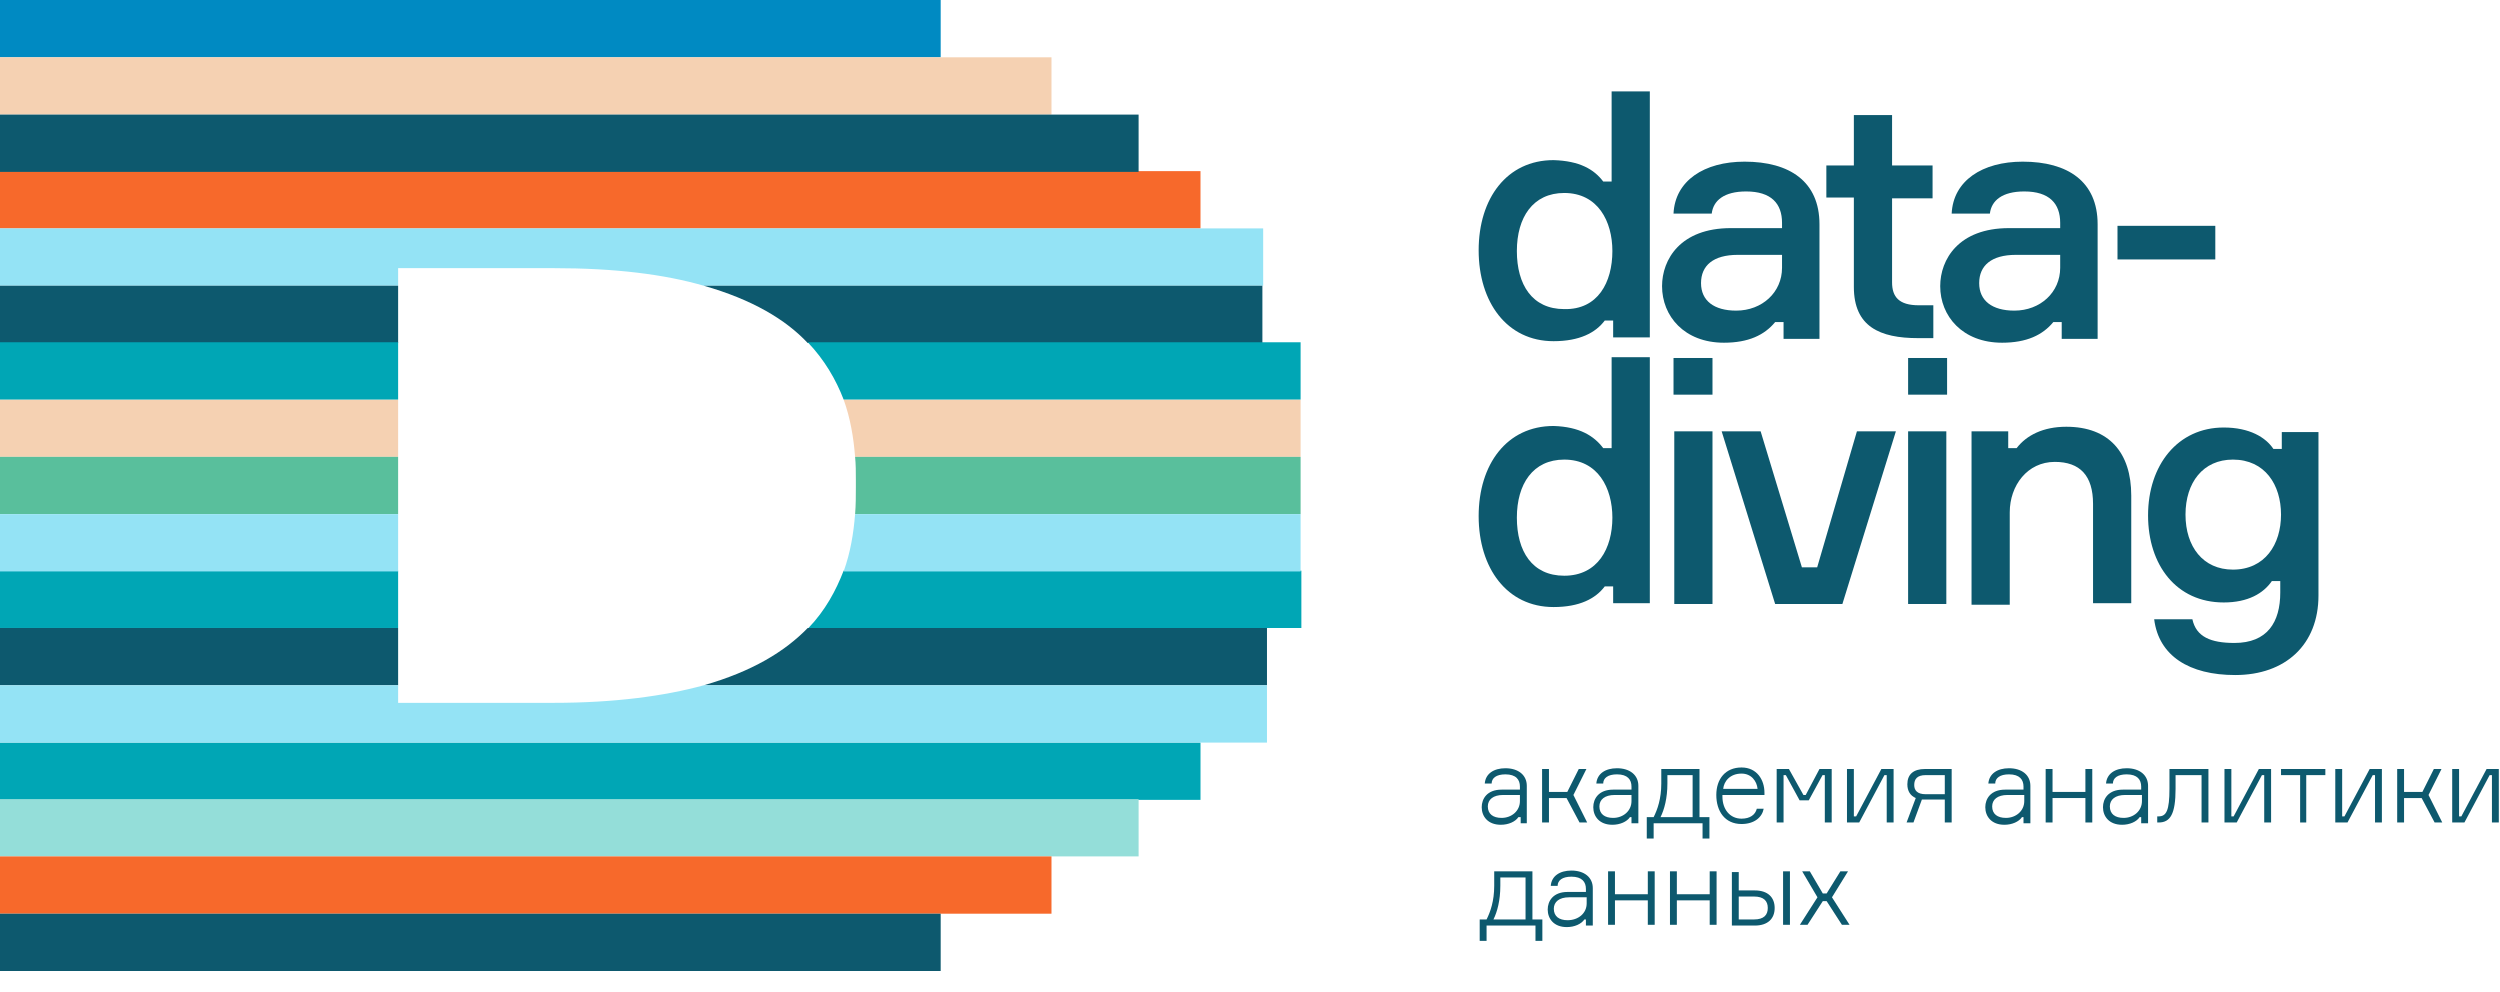 <?xml version="1.0" encoding="UTF-8"?> <svg xmlns="http://www.w3.org/2000/svg" width="985" height="391" viewBox="0 0 985 391" fill="none"><path d="M599.15 321.951H598.246C597.042 323.757 594.332 324.961 591.321 324.961C586.203 324.961 583.794 321.65 583.794 318.038C583.794 314.727 585.902 311.115 591.623 311.115H598.848V309.911C598.848 307.202 597.343 305.095 593.128 305.095C589.515 305.095 587.708 306.6 587.708 308.707H584.999C585.3 304.794 588.612 302.687 593.128 302.687C598.246 302.687 601.558 305.396 601.558 309.61V324.359H599.15V321.951ZM598.848 315.63V313.222H592.225C588.311 313.222 586.203 315.028 586.203 317.737C586.203 320.747 588.311 322.252 591.623 322.252C595.537 322.252 598.848 319.543 598.848 315.63Z" fill="#0D596E"></path><path d="M617.214 314.426H610.29V324.058H607.58V302.988H610.29V312.018H617.515L622.032 302.988H625.042L619.924 313.222L625.344 324.058H622.333L617.214 314.426Z" fill="#0D596E"></path><path d="M643.107 321.951H642.204C641 323.757 638.29 324.961 635.279 324.961C630.161 324.961 627.752 321.65 627.752 318.038C627.752 314.727 629.86 311.115 635.58 311.115H642.806V309.911C642.806 307.202 641.301 305.095 637.086 305.095C633.473 305.095 631.666 306.6 631.666 308.707H628.956C629.258 304.794 632.569 302.687 637.086 302.687C642.204 302.687 645.516 305.396 645.516 309.61V324.359H642.806V321.951H643.107ZM642.806 315.63V313.222H636.182C632.268 313.222 630.161 315.028 630.161 317.737C630.161 320.747 632.268 322.252 635.58 322.252C639.494 322.252 642.806 319.543 642.806 315.63Z" fill="#0D596E"></path><path d="M673.516 321.951V330.379H670.807V324.359H651.537V330.379H648.828V321.951H651.537C653.043 318.941 654.548 314.727 654.548 308.707V302.988H669.602V321.951H673.516ZM666.893 305.396H656.957V308.707C656.957 314.426 655.753 318.941 654.247 321.951H666.893V305.396Z" fill="#0D596E"></path><path d="M695.194 313.222H678.635V313.824C678.635 318.941 681.645 322.553 686.162 322.553C689.474 322.553 691.581 321.048 692.183 318.64H694.893C694.291 321.951 691.28 324.66 686.162 324.66C679.538 324.66 676.226 319.543 676.226 313.222C676.226 306.901 679.839 302.386 686.162 302.386C692.183 302.386 695.194 307.202 695.194 312.319V313.222ZM678.936 310.814H692.484C692.183 307.804 690.076 304.794 686.162 304.794C681.645 304.794 679.237 307.804 678.936 310.814Z" fill="#0D596E"></path><path d="M700.011 302.988H704.829L710.549 313.222H711.452L716.872 302.988H721.689V324.058H718.979V305.396H718.076L712.657 315.329H709.044L703.624 305.396H702.721V324.058H700.011V302.988Z" fill="#0D596E"></path><path d="M727.711 324.058V302.988H730.421V321.65H731.324L741.259 302.988H746.077V324.058H743.367V305.396H742.464L732.528 324.058H727.711Z" fill="#0D596E"></path><path d="M768.959 302.988V324.058H766.249V315.028H758.421C758.12 315.028 757.518 315.028 757.217 315.028L753.905 324.058H751.195L754.808 314.426C752.7 313.523 751.496 311.717 751.496 309.008C751.496 305.095 753.905 302.988 758.421 302.988H768.959ZM758.722 305.396C755.41 305.396 754.206 306.901 754.206 309.309C754.206 311.416 755.41 312.921 758.722 312.921H766.249V305.396H758.722Z" fill="#0D596E"></path><path d="M797.561 321.951H796.658C795.454 323.757 792.744 324.961 789.733 324.961C784.615 324.961 782.206 321.65 782.206 318.038C782.206 314.727 784.314 311.115 790.034 311.115H797.26V309.911C797.26 307.202 795.755 305.095 791.54 305.095C787.927 305.095 786.12 306.6 786.12 308.707H783.411C783.712 304.794 787.024 302.687 791.54 302.687C796.658 302.687 799.97 305.396 799.97 309.61V324.359H797.26V321.951H797.561ZM797.561 315.63V313.222H790.938C787.024 313.222 784.916 315.028 784.916 317.737C784.916 320.747 787.024 322.252 790.336 322.252C794.25 322.252 797.561 319.543 797.561 315.63Z" fill="#0D596E"></path><path d="M821.648 324.058V314.426H808.701V324.058H805.992V302.988H808.701V312.018H821.648V302.988H824.358V324.058H821.648Z" fill="#0D596E"></path><path d="M843.928 321.951H843.025C841.82 323.757 839.111 324.961 836.1 324.961C830.981 324.961 828.573 321.65 828.573 318.038C828.573 314.727 830.68 311.115 836.401 311.115H843.627V309.911C843.627 307.202 842.121 305.095 837.906 305.095C834.293 305.095 832.487 306.6 832.487 308.707H829.777C830.078 304.794 833.39 302.687 837.906 302.687C843.025 302.687 846.336 305.396 846.336 309.61V324.359H843.627V321.951H843.928ZM843.928 315.63V313.222H837.304C833.39 313.222 831.282 315.028 831.282 317.737C831.282 320.747 833.39 322.252 836.702 322.252C840.616 322.252 843.928 319.543 843.928 315.63Z" fill="#0D596E"></path><path d="M849.949 321.65H850.552C853.562 321.65 854.767 319.242 854.767 310.814V302.988H870.122V324.058H867.412V305.396H857.175V310.814C857.175 320.747 855.068 324.058 850.552 324.058H849.949V321.65Z" fill="#0D596E"></path><path d="M876.444 324.058V302.988H879.154V321.65H880.057L889.993 302.988H894.81V324.058H892.101V305.396H891.197L881.262 324.058H876.444Z" fill="#0D596E"></path><path d="M898.724 302.988H916.187V305.396H908.66V324.058H906.251V305.396H898.724V302.988Z" fill="#0D596E"></path><path d="M920.101 324.058V302.988H922.811V321.65H923.714L933.65 302.988H938.467V324.058H935.757V305.396H934.854L924.918 324.058H920.101Z" fill="#0D596E"></path><path d="M954.123 314.426H947.198V324.058H944.489V302.988H947.198V312.018H954.424L958.94 302.988H961.951L956.833 313.222L962.252 324.058H959.241L954.123 314.426Z" fill="#0D596E"></path><path d="M966.166 324.058V302.988H968.876V321.65H969.779L979.715 302.988H984.532V324.058H981.822V305.396H980.919L970.984 324.058H966.166Z" fill="#0D596E"></path><path d="M607.689 362.264V370.692H604.979V364.672H585.71V370.692H583V362.264H585.71C587.215 359.254 588.721 355.04 588.721 349.02V343.301H603.775V362.264H607.689ZM601.065 345.709H591.129V349.02C591.129 354.739 589.925 359.254 588.419 362.264H601.065V345.709Z" fill="#0D596E"></path><path d="M625.151 362.264H624.248C623.044 364.07 620.334 365.274 617.323 365.274C612.205 365.274 609.796 361.963 609.796 358.351C609.796 355.04 611.904 351.428 617.624 351.428H624.85V350.224C624.85 347.515 623.345 345.408 619.13 345.408C615.517 345.408 613.71 346.913 613.71 349.02H611.001C611.302 345.107 614.613 343 619.13 343C624.248 343 627.56 345.709 627.56 349.923V364.672H624.85V362.264H625.151ZM625.151 355.943V353.535H618.226C614.312 353.535 612.205 355.341 612.205 358.05C612.205 361.06 614.312 362.565 617.624 362.565C621.839 362.565 625.151 359.856 625.151 355.943Z" fill="#0D596E"></path><path d="M649.238 364.371V354.739H636.291V364.371H633.582V343.301H636.291V352.331H649.238V343.301H651.948V364.371H649.238Z" fill="#0D596E"></path><path d="M673.625 364.371V354.739H660.679V364.371H657.969V343.301H660.679V352.331H673.625V343.301H676.335V364.371H673.625Z" fill="#0D596E"></path><path d="M685.066 350.826H691.389C696.507 350.826 699.217 353.535 699.217 357.749C699.217 361.963 696.507 364.672 691.389 364.672H682.357V343.602H685.066V350.826ZM691.088 362.264C695.002 362.264 696.507 360.458 696.507 357.749C696.507 355.04 695.002 353.234 691.088 353.234H685.066V362.264H691.088ZM705.239 364.371H702.529V343.301H705.239V364.371Z" fill="#0D596E"></path><path d="M719.691 355.04H718.185L712.164 364.371H709.153L716.078 353.535L710.056 343.301H713.067L718.185 352.03H719.691L725.11 343.301H728.121L721.798 353.535L728.723 364.371H725.712L719.691 355.04Z" fill="#0D596E"></path><path d="M370.63 0H0V22.575H370.63V0Z" fill="#008AC2"></path><path d="M414.286 22.575H0V45.15H414.286V22.575Z" fill="#F5D1B2"></path><path d="M472.997 292.573H0V315.148H472.997V292.573Z" fill="#00A6B5"></path><path d="M448.609 314.847H0V337.422H448.609V314.847Z" fill="#94DED9"></path><path d="M472.997 67.424H0V89.999H472.997V67.424Z" fill="#F7692B"></path><path d="M414.286 337.422H0V359.997H414.286V337.422Z" fill="#F7692B"></path><path d="M448.609 45.15H0V67.725H448.609V45.15Z" fill="#0D596E"></path><path d="M370.63 359.997H0V382.572H370.63V359.997Z" fill="#0D596E"></path><path d="M0 89.999V112.574H156.863V105.651H217.982C242.37 105.651 261.639 108.059 277.295 112.574H497.686V89.999H0Z" fill="#94E3F5"></path><path d="M156.863 112.574H0V135.149H156.863V112.574Z" fill="#0D596E"></path><path d="M277.295 112.574C296.263 117.992 309.51 125.818 318.242 135.149H497.384V112.574H277.295Z" fill="#0D596E"></path><path d="M332.393 157.423C335.102 164.948 336.307 172.473 336.909 179.998H512.438V157.423H332.393Z" fill="#F5D1B2"></path><path d="M156.863 157.423H0V179.998H156.863V157.423Z" fill="#F5D1B2"></path><path d="M156.863 224.848H0V247.423H156.863V224.848Z" fill="#00A6B5"></path><path d="M332.393 224.848C329.382 232.674 325.167 240.5 318.543 247.423H512.74V224.848H332.393Z" fill="#00A6B5"></path><path d="M156.863 179.999H0V202.574H156.863V179.999Z" fill="#59BF9C"></path><path d="M336.909 179.999C337.21 183.009 337.21 186.019 337.21 189.029V192.039C337.21 195.35 337.21 198.962 336.909 202.574H512.438V179.999H336.909Z" fill="#59BF9C"></path><path d="M156.863 134.848H0V157.423H156.863V134.848Z" fill="#00A6B5"></path><path d="M318.242 134.848C324.866 141.771 329.382 149.597 332.393 157.423H512.438V134.848H318.242Z" fill="#00A6B5"></path><path d="M336.909 202.573C336.307 210.099 335.102 217.624 332.393 225.149H512.438V202.573H336.909Z" fill="#94E3F5"></path><path d="M156.863 202.573H0V225.149H156.863V202.573Z" fill="#94E3F5"></path><path d="M318.242 247.423C309.209 256.754 296.263 264.58 277.295 269.998H499.191V247.423H318.242Z" fill="#0D596E"></path><path d="M156.863 247.423H0V269.998H156.863V247.423Z" fill="#0D596E"></path><path d="M277.295 269.998C261.94 274.212 242.37 276.921 217.982 276.921H156.863V269.998H0V292.573H499.191V269.998H277.295Z" fill="#94E3F5"></path><path d="M631.666 71.518H634.978V36H650.032V132.922H635.58V126.3H632.268C628.655 131.116 622.333 134.427 612.096 134.427C593.73 134.427 582.59 119.076 582.59 98.608C582.59 78.14 593.73 63.09 612.096 63.09C622.333 63.391 628.053 66.702 631.666 71.518ZM635.279 98.909C635.279 87.17 629.559 76.033 616.311 76.033C603.967 76.033 597.644 85.665 597.644 98.909C597.644 112.153 603.666 121.785 616.311 121.785C629.559 122.086 635.279 111.25 635.279 98.909Z" fill="#0D596E"></path><path d="M702.721 126.902H699.409C695.194 132.019 688.872 135.029 679.237 135.029C663.581 135.029 654.849 124.494 654.849 112.755C654.849 102.22 662.075 89.879 681.947 89.879H702.119V87.772C702.119 80.247 697.904 75.431 687.968 75.431C679.237 75.431 675.022 79.043 674.42 84.16H659.366C659.968 71.217 671.409 63.692 687.366 63.692C705.13 63.692 716.872 71.518 716.872 88.374V133.524H702.721V126.902ZM702.119 105.531V100.414H684.656C675.022 100.414 670.205 104.628 670.205 111.551C670.205 118.474 675.323 122.387 684.054 122.387C694.291 122.387 702.119 115.163 702.119 105.531Z" fill="#0D596E"></path><path d="M761.432 65.197V78.14H745.475V111.25C745.475 116.969 748.184 120.28 756.012 120.28H761.733V133.223H755.711C740.657 133.223 730.421 128.708 730.421 113.056V77.839H719.582V65.197H730.421V45.331H745.475V65.197H761.432Z" fill="#0D596E"></path><path d="M812.314 126.902H809.003C804.787 132.019 798.465 135.029 788.83 135.029C773.174 135.029 764.443 124.494 764.443 112.755C764.443 102.22 771.669 89.879 791.54 89.879H811.712V87.772C811.712 80.247 807.497 75.431 797.561 75.431C788.83 75.431 784.615 79.043 784.013 84.16H768.959C769.561 71.217 781.002 63.692 796.959 63.692C814.723 63.692 826.465 71.518 826.465 88.374V133.524H812.314V126.902ZM811.712 105.531V100.414H794.25C784.615 100.414 779.798 104.628 779.798 111.551C779.798 118.474 784.916 122.387 793.647 122.387C803.884 122.387 811.712 115.163 811.712 105.531Z" fill="#0D596E"></path><path d="M834.293 102.22V88.976H872.831V102.22H834.293Z" fill="#0D596E"></path><path d="M631.666 176.567H634.978V140.748H650.032V237.671H635.58V231.049H632.268C628.655 235.865 622.333 239.176 612.096 239.176C593.73 239.176 582.59 223.825 582.59 203.356C582.59 182.888 593.73 167.838 612.096 167.838C622.333 168.139 628.053 171.751 631.666 176.567ZM635.279 203.958C635.279 192.219 629.559 181.082 616.311 181.082C603.967 181.082 597.644 190.714 597.644 203.958C597.644 217.202 603.666 226.835 616.311 226.835C629.559 226.835 635.279 215.998 635.279 203.958Z" fill="#0D596E"></path><path d="M659.366 155.497V141.049H674.721V155.497H659.366ZM674.721 237.972H659.667V169.945H674.721V237.972Z" fill="#0D596E"></path><path d="M678.334 169.945H693.689L709.947 223.523H715.969L731.625 169.945H746.98L725.904 237.971H699.409L678.334 169.945Z" fill="#0D596E"></path><path d="M751.797 155.497V141.049H767.152V155.497H751.797ZM766.851 237.972H751.797V169.945H766.851V237.972Z" fill="#0D596E"></path><path d="M824.659 237.972V198.54C824.659 187.403 819.54 181.985 809.605 181.985C798.766 181.985 791.841 191.316 791.841 201.851V238.273H776.787V169.945H791.239V176.567H794.551C798.465 171.45 805.088 168.139 814.121 168.139C830.981 168.139 839.713 178.373 839.713 195.229V237.671H824.659V237.972Z" fill="#0D596E"></path><path d="M913.477 169.945V234.661C913.477 253.925 900.531 265.965 880.66 265.965C862.595 265.965 850.552 258.44 848.745 243.992H863.799C865.304 250.915 871.025 253.323 880.358 253.323C893.305 253.323 898.423 245.196 898.423 233.457V228.942H895.111C891.799 233.758 885.778 237.37 876.143 237.37C857.476 237.37 846.336 222.621 846.336 203.056C846.336 183.189 858.079 168.44 876.143 168.44C886.38 168.44 892.703 172.353 895.714 176.868H899.025V170.246H913.477V169.945ZM898.724 202.755C898.724 191.015 892.402 181.082 879.756 181.082C868.014 181.082 861.089 190.112 861.089 202.755C861.089 215.397 868.014 224.427 879.756 224.427C892.402 224.427 898.724 214.494 898.724 202.755Z" fill="#0D596E"></path></svg> 